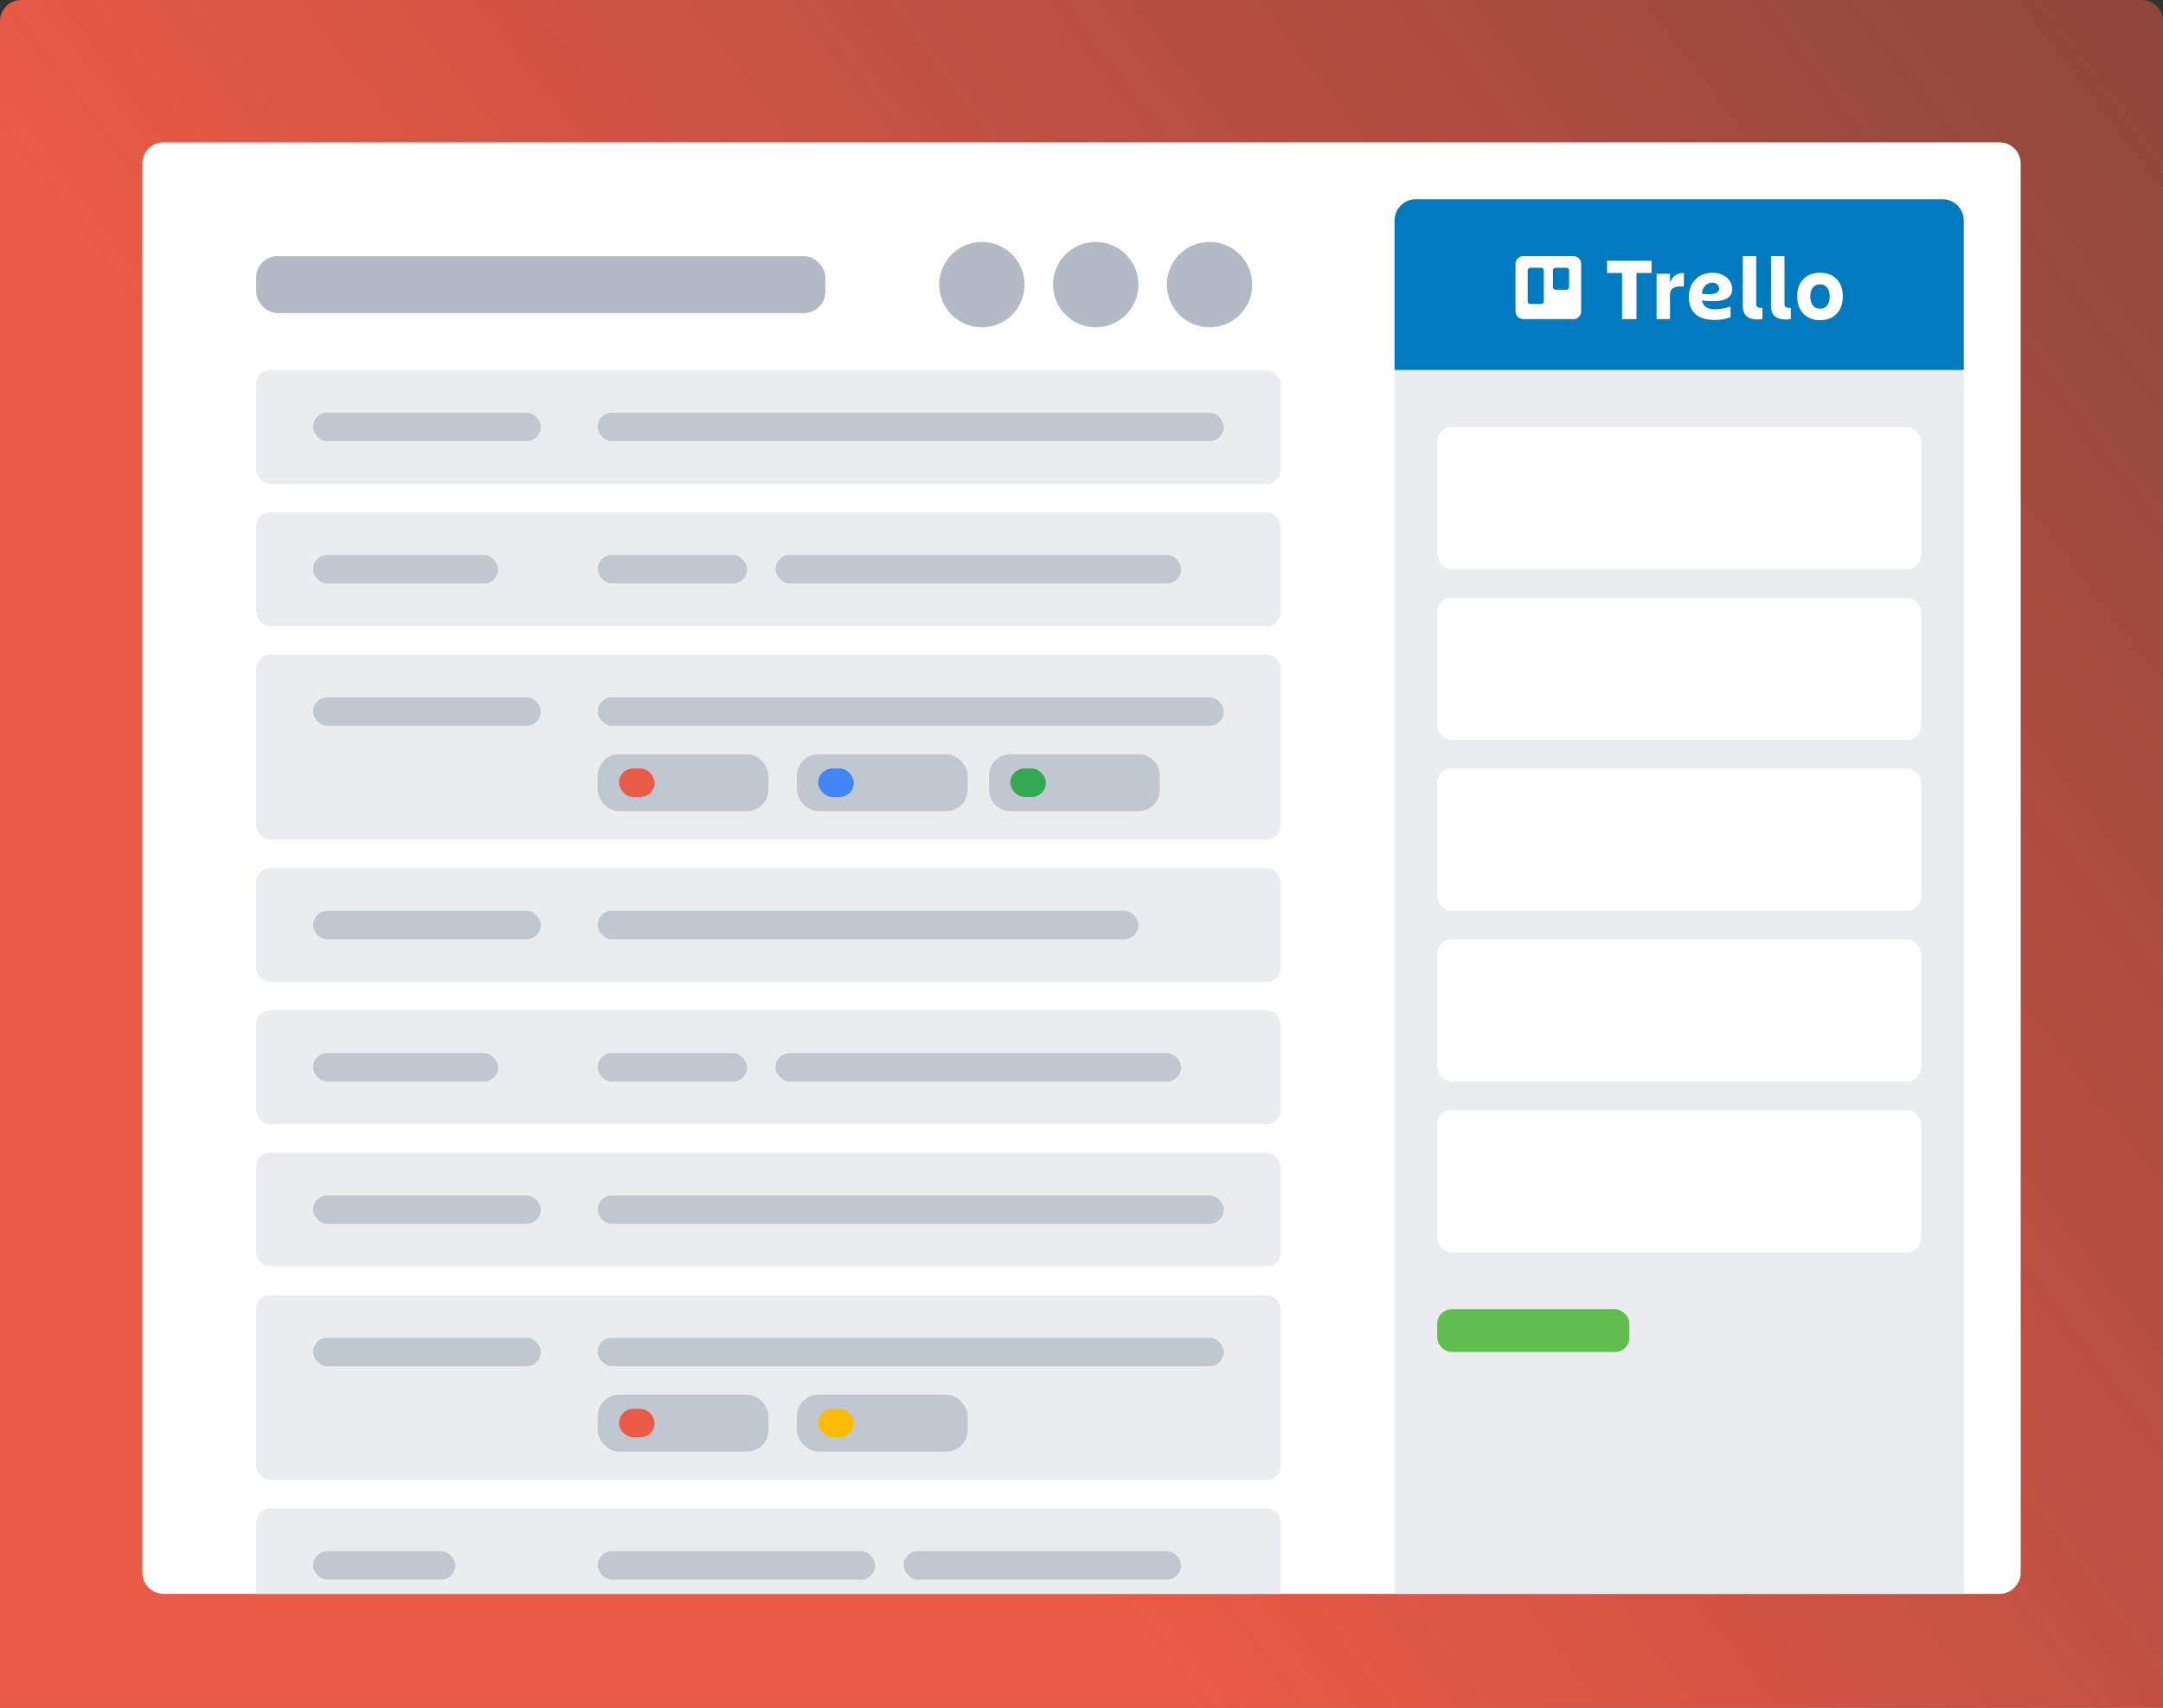 <svg width="304" height="240" viewBox="0 0 304 240" fill="none" xmlns="http://www.w3.org/2000/svg">
<rect x="0" y="0" width="304" height="240" fill="#333333" stroke="none"/>
<path d="M0 3C0 1.343 1.343 0 3 0H301C302.657 0 304 1.343 304 3V240H0V3Z" fill="url(#paint0_linear)"/>
<path d="M20 23C20 21.343 21.343 20 23 20H281C282.657 20 284 21.343 284 23V221C284 222.657 282.657 224 281 224H23C21.343 224 20 222.657 20 221V23Z" fill="white"/>
<rect x="196" y="52" width="80" height="172" fill="#EBECF0"/>
<rect x="36" y="52" width="144" height="16" rx="2" fill="#EBECF0"/>
<rect x="36" y="162" width="144" height="16" rx="2" fill="#EBECF0"/>
<path d="M36 214C36 212.895 36.895 212 38 212H178C179.105 212 180 212.895 180 214V224H36V214Z" fill="#EBECF0"/>
<path d="M196 31C196 29.343 197.343 28 199 28H273C274.657 28 276 29.343 276 31V52H196V31Z" fill="#0079BF"/>
<rect x="36" y="36" width="80" height="8" rx="3" fill="#B3BAC5"/>
<circle cx="170" cy="40" r="6" fill="#B3BAC5"/>
<circle cx="154" cy="40" r="6" fill="#B3BAC5"/>
<circle cx="138" cy="40" r="6" fill="#B3BAC5"/>
<rect x="44" y="58" width="32" height="4" rx="2" fill="#C1C7D0"/>
<rect x="44" y="168" width="32" height="4" rx="2" fill="#C1C7D0"/>
<rect x="44" y="218" width="20" height="4" rx="2" fill="#C1C7D0"/>
<rect x="84" y="58" width="88" height="4" rx="2" fill="#C1C7D0"/>
<rect x="84" y="168" width="88" height="4" rx="2" fill="#C1C7D0"/>
<rect x="36" y="72" width="144" height="16" rx="2" fill="#EBECF0"/>
<rect x="44" y="78" width="26" height="4" rx="2" fill="#C1C7D0"/>
<rect x="84" y="78" width="21" height="4" rx="2" fill="#C1C7D0"/>
<rect x="109" y="78" width="57" height="4" rx="2" fill="#C1C7D0"/>
<rect x="36" y="142" width="144" height="16" rx="2" fill="#EBECF0"/>
<rect x="44" y="148" width="26" height="4" rx="2" fill="#C1C7D0"/>
<rect x="84" y="148" width="21" height="4" rx="2" fill="#C1C7D0"/>
<rect x="109" y="148" width="57" height="4" rx="2" fill="#C1C7D0"/>
<rect x="36" y="122" width="144" height="16" rx="2" fill="#EBECF0"/>
<rect x="44" y="128" width="32" height="4" rx="2" fill="#C1C7D0"/>
<rect x="84" y="128" width="76" height="4" rx="2" fill="#C1C7D0"/>
<rect x="84" y="218" width="39" height="4" rx="2" fill="#C1C7D0"/>
<rect x="127" y="218" width="39" height="4" rx="2" fill="#C1C7D0"/>
<path fill-rule="evenodd" clip-rule="evenodd" d="M221.127 36H214.098C213.807 36 213.527 36.111 213.322 36.308C213.116 36.506 213 36.774 213 37.053V43.796C213 44.076 213.116 44.344 213.322 44.541C213.527 44.739 213.807 44.849 214.098 44.849H221.127C221.419 44.849 221.698 44.739 221.904 44.541C222.11 44.344 222.225 44.076 222.225 43.796V37.053C222.225 36.774 222.11 36.506 221.904 36.308C221.698 36.111 221.419 36 221.127 36ZM216.973 42.375C216.973 42.42 216.964 42.466 216.945 42.508C216.927 42.55 216.9 42.588 216.867 42.621C216.833 42.653 216.793 42.679 216.749 42.696C216.705 42.714 216.658 42.723 216.61 42.723H215.073C215.025 42.723 214.978 42.714 214.934 42.696C214.89 42.679 214.85 42.653 214.816 42.621C214.782 42.588 214.756 42.55 214.737 42.508C214.719 42.466 214.71 42.42 214.71 42.375V37.982C214.71 37.89 214.748 37.801 214.816 37.736C214.884 37.671 214.976 37.634 215.073 37.634H216.61C216.706 37.634 216.799 37.671 216.867 37.736C216.935 37.801 216.973 37.89 216.973 37.982V42.375ZM220.522 40.36C220.523 40.407 220.515 40.453 220.498 40.497C220.48 40.54 220.454 40.58 220.42 40.614C220.386 40.647 220.345 40.674 220.301 40.692C220.256 40.71 220.207 40.72 220.159 40.72H218.621C218.525 40.72 218.433 40.683 218.365 40.618C218.297 40.553 218.258 40.464 218.258 40.372V37.982C218.258 37.89 218.297 37.801 218.365 37.736C218.433 37.671 218.525 37.634 218.621 37.634H220.159C220.255 37.634 220.347 37.671 220.415 37.736C220.483 37.801 220.522 37.89 220.522 37.982V40.36Z" fill="white"/>
<path d="M232.121 36.649V38.36H230.005V44.849H227.969V38.36H225.857V36.649H232.121Z" fill="white"/>
<path d="M234.713 44.849H232.828V38.472H234.713V39.693C235.07 38.832 235.636 38.322 236.663 38.383V40.268C235.337 40.168 234.713 40.481 234.713 41.504V44.849Z" fill="white"/>
<path d="M246.955 44.9C245.725 44.9 244.941 44.31 244.941 42.991V36H246.826V42.74C246.826 43.127 247.093 43.266 247.425 43.266C247.519 43.268 247.613 43.263 247.705 43.251V44.826C247.46 44.883 247.207 44.907 246.955 44.9Z" fill="white"/>
<path d="M250.913 44.9C249.683 44.9 248.901 44.31 248.901 42.991V36H250.799V42.74C250.799 43.127 251.066 43.266 251.414 43.266C251.507 43.267 251.601 43.263 251.694 43.251V44.826C251.438 44.885 251.175 44.91 250.913 44.9Z" fill="white"/>
<path d="M252.582 41.655C252.582 39.681 253.766 38.333 255.805 38.333C257.844 38.333 259 39.681 259 41.655C259 43.628 257.828 45 255.805 45C253.782 45 252.582 43.614 252.582 41.655ZM254.427 41.655C254.427 42.617 254.846 43.378 255.802 43.378C256.758 43.378 257.152 42.617 257.152 41.655C257.152 40.693 256.743 39.956 255.802 39.956C254.861 39.956 254.43 40.693 254.43 41.655H254.427Z" fill="white"/>
<path d="M239.206 42.236C239.566 42.271 240.181 42.325 240.792 42.325C242.235 42.325 243.456 41.953 243.456 40.614C243.456 39.274 242.201 38.333 240.688 38.333C238.661 38.333 237.361 39.743 237.361 41.717C237.361 43.764 238.483 44.962 241.014 44.962C241.767 44.97 242.515 44.843 243.219 44.587V43.08C242.533 43.317 241.813 43.451 241.085 43.478C240.079 43.469 239.381 43.15 239.206 42.236ZM240.657 39.729C240.777 39.72 240.897 39.735 241.011 39.772C241.124 39.809 241.229 39.867 241.319 39.944C241.409 40.02 241.482 40.113 241.533 40.217C241.585 40.321 241.614 40.434 241.62 40.549C241.62 41.162 240.946 41.354 240.171 41.354C239.842 41.352 239.513 41.326 239.187 41.277C239.21 40.979 239.298 40.688 239.446 40.425C239.565 40.216 239.74 40.041 239.953 39.919C240.166 39.796 240.409 39.73 240.657 39.729Z" fill="white"/>
<rect x="36" y="92" width="144" height="26" rx="2" fill="#EBECF0"/>
<rect x="44" y="98" width="32" height="4" rx="2" fill="#C1C7D0"/>
<rect x="84" y="98" width="88" height="4" rx="2" fill="#C1C7D0"/>
<rect x="84" y="106" width="24" height="8" rx="3" fill="#C1C7D0"/>
<rect x="87" y="108" width="5" height="4" rx="2" fill="#EB5A46"/>
<rect x="112" y="106" width="24" height="8" rx="3" fill="#C1C7D0"/>
<path d="M139 109C139 107.343 140.343 106 142 106H160C161.657 106 163 107.343 163 109V111C163 112.657 161.657 114 160 114H142C140.343 114 139 112.657 139 111V109Z" fill="#C1C7D0"/>
<rect x="115" y="108" width="5" height="4" rx="2" fill="#4285F4"/>
<rect x="142" y="108" width="5" height="4" rx="2" fill="#34A853"/>
<rect x="36" y="182" width="144" height="26" rx="2" fill="#EBECF0"/>
<rect x="44" y="188" width="32" height="4" rx="2" fill="#C1C7D0"/>
<rect x="84" y="188" width="88" height="4" rx="2" fill="#C1C7D0"/>
<rect x="84" y="196" width="24" height="8" rx="3" fill="#C1C7D0"/>
<rect x="87" y="198" width="5" height="4" rx="2" fill="#EB5A46"/>
<rect x="112" y="196" width="24" height="8" rx="3" fill="#C1C7D0"/>
<rect x="115" y="198" width="5" height="4" rx="2" fill="#FBBC05"/>
<rect x="202" y="60" width="68" height="20" rx="2" fill="white"/>
<rect x="202" y="84" width="68" height="20" rx="2" fill="white"/>
<rect x="202" y="108" width="68" height="20" rx="2" fill="white"/>
<rect x="202" y="132" width="68" height="20" rx="2" fill="white"/>
<rect x="202" y="156" width="68" height="20" rx="2" fill="white"/>
<rect x="202" y="184" width="27" height="6" rx="2" fill="#61BD4F"/>
<defs>
<linearGradient id="paint0_linear" x1="100.5" y1="155" x2="304" y2="1.83652e-06" gradientUnits="userSpaceOnUse">
<stop stop-color="#EB5A46"/>
<stop offset="1" stop-color="#EB5A46" stop-opacity="0.49"/>
</linearGradient>
</defs>
</svg>
